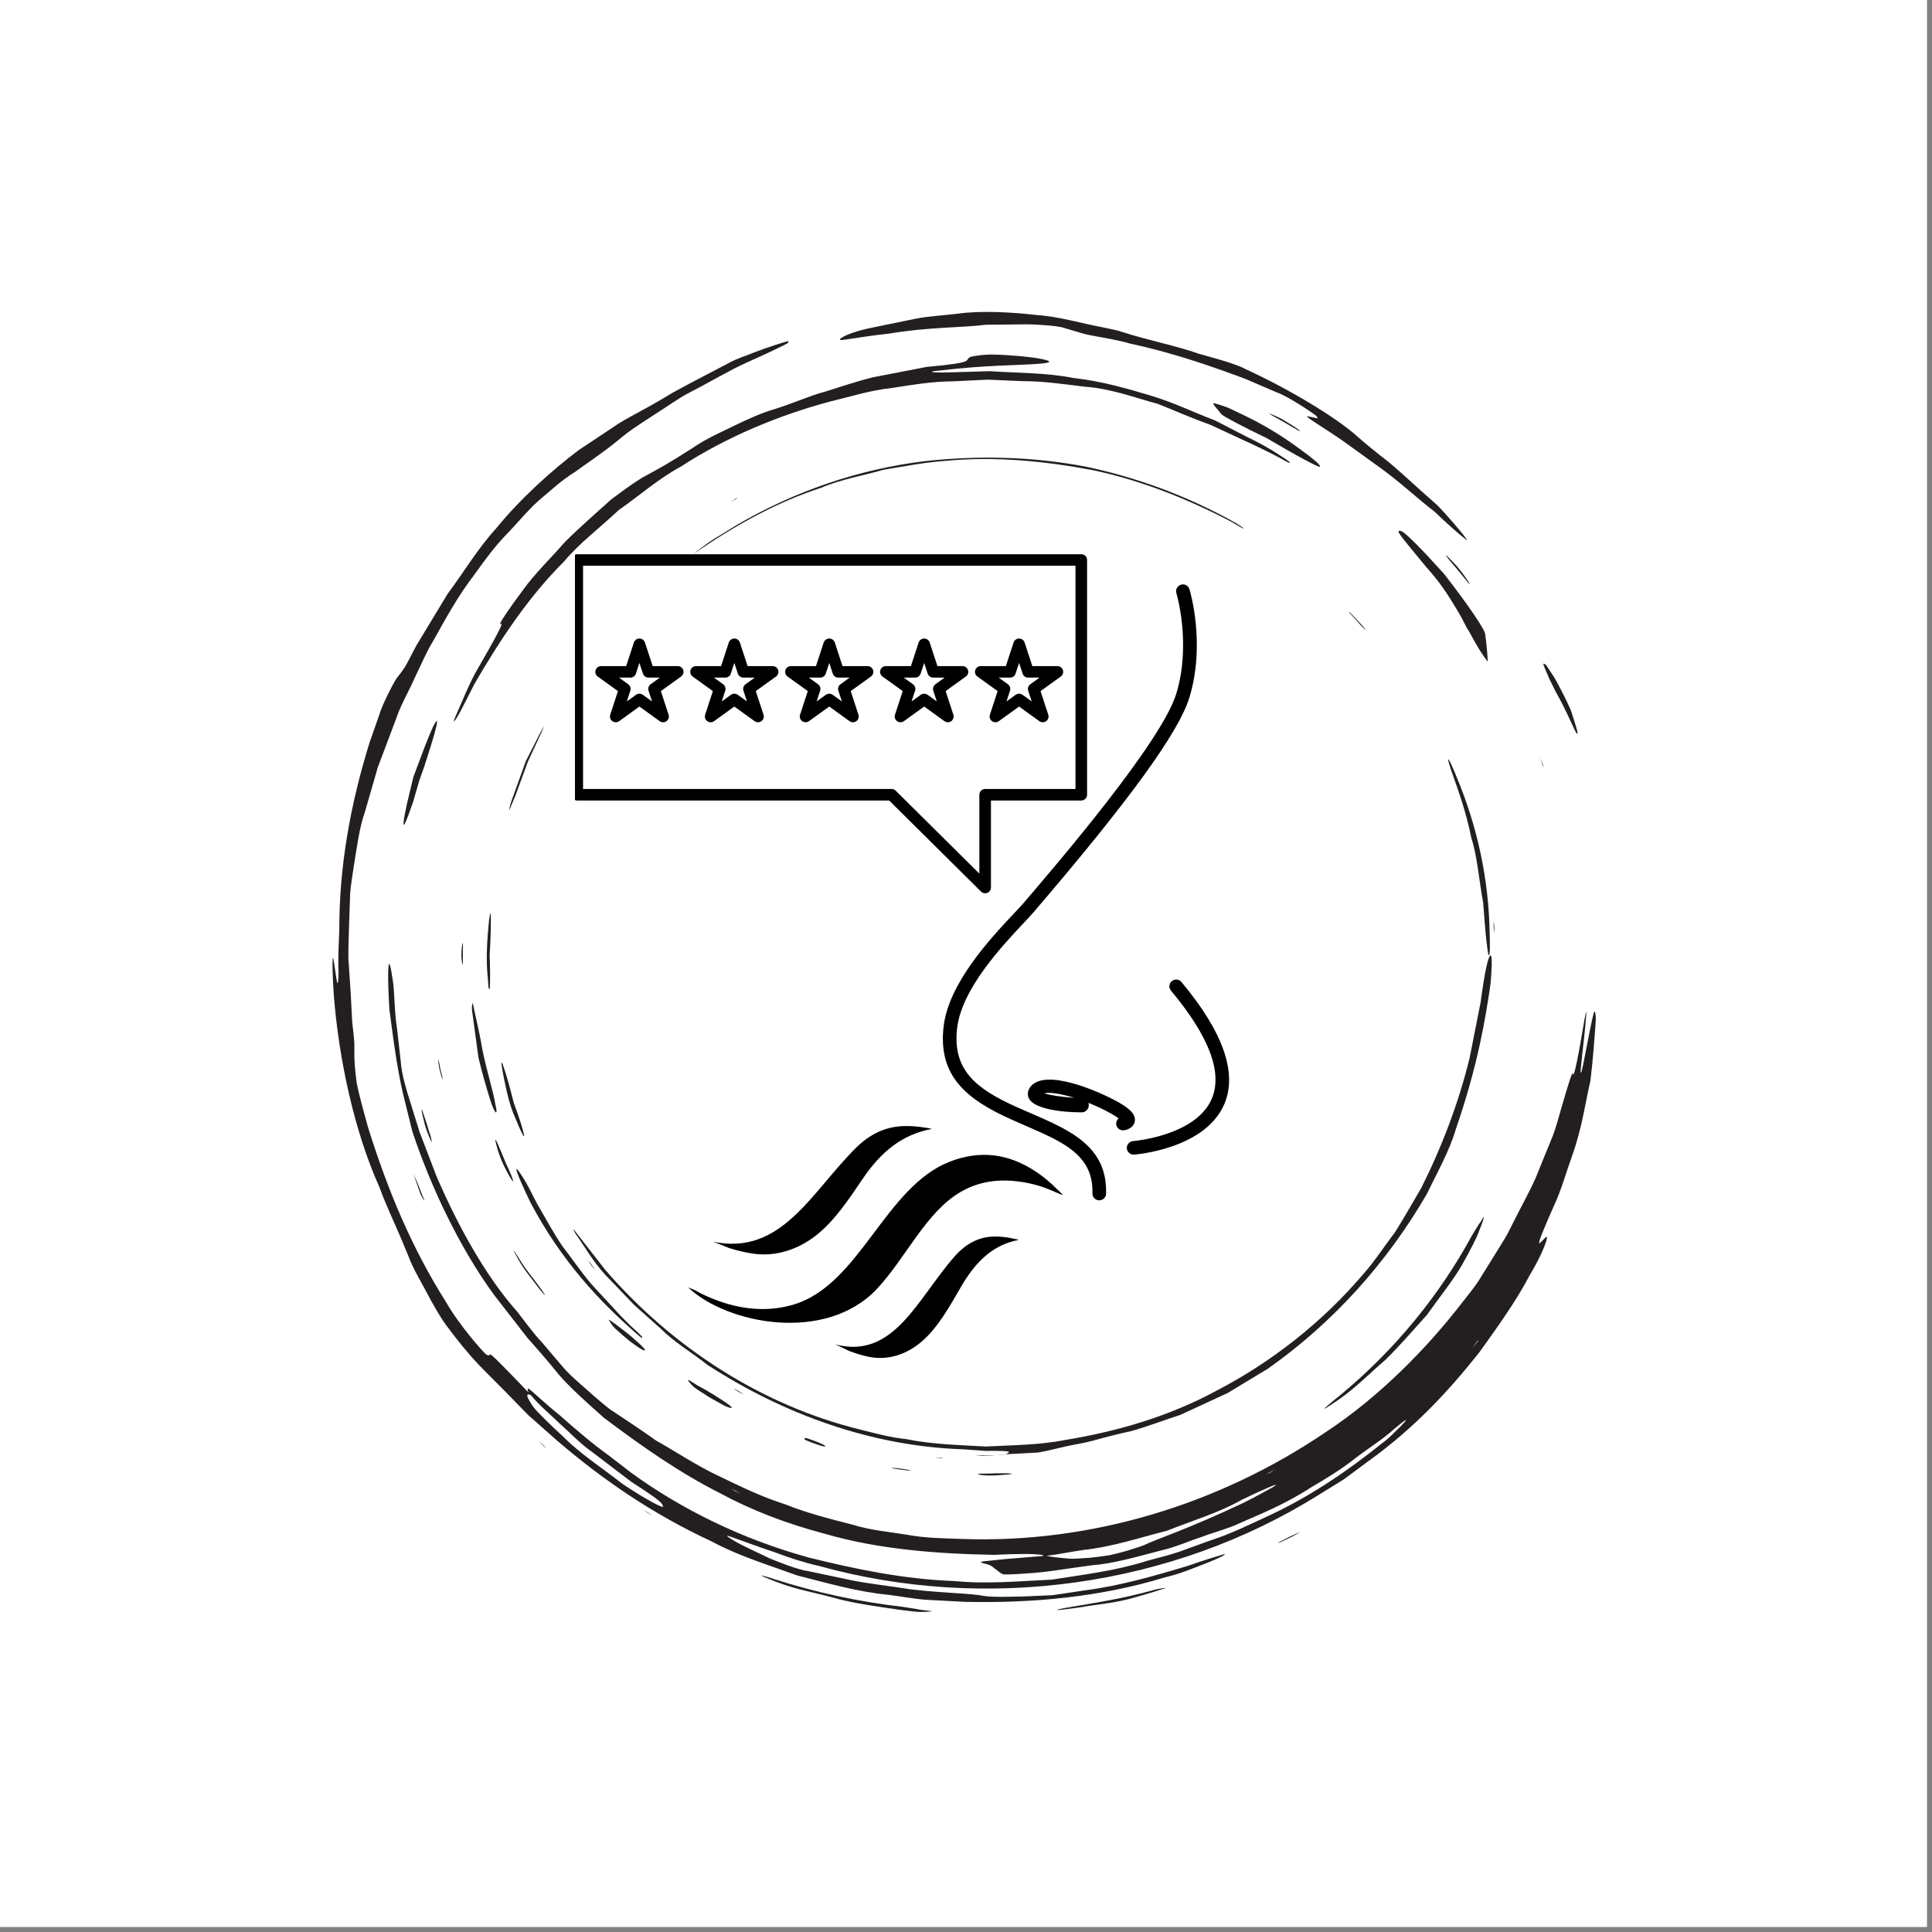 <svg xmlns="http://www.w3.org/2000/svg" xmlns:xlink="http://www.w3.org/1999/xlink" width="250" zoomAndPan="magnify" viewBox="0 0 187.5 187.5" height="250" preserveAspectRatio="xMidYMid meet" version="1.0"><rect x="0" y="0" width="187.5" height="187.5" fill="#808080" stroke="none"/><defs><clipPath id="da2e95ca78"><path d="M 32.25 33 L 154.922 33 L 154.922 156 L 32.25 156 Z M 32.25 33 " clip-rule="nonzero"/></clipPath><clipPath id="9007570745"><path d="M 81 30.109 L 143 30.109 L 143 53 L 81 53 Z M 81 30.109 " clip-rule="nonzero"/></clipPath><clipPath id="4ed2a1df39"><path d="M 73 152 L 91 152 L 91 156.523 L 73 156.523 Z M 73 152 " clip-rule="nonzero"/></clipPath><clipPath id="1136afdaee"><path d="M 102 154 L 114 154 L 114 156.523 L 102 156.523 Z M 102 154 " clip-rule="nonzero"/></clipPath><clipPath id="219e58cde9"><path d="M 91 56.652 L 117 56.652 L 117 116.492 L 91 116.492 Z M 91 56.652 " clip-rule="nonzero"/></clipPath><clipPath id="38772ef8f3"><path d="M 69 109 L 91 109 L 91 122 L 69 122 Z M 69 109 " clip-rule="nonzero"/></clipPath><clipPath id="53f70ffc6b"><path d="M 101.312 106.363 L 105.531 128.402 L 68.797 135.43 L 64.578 113.391 Z M 101.312 106.363 " clip-rule="nonzero"/></clipPath><clipPath id="1e4dd05489"><path d="M 101.312 106.363 L 105.531 128.402 L 68.797 135.43 L 64.578 113.391 Z M 101.312 106.363 " clip-rule="nonzero"/></clipPath><clipPath id="109033f676"><path d="M 101.312 106.363 L 105.531 128.402 L 68.797 135.43 L 64.578 113.391 Z M 101.312 106.363 " clip-rule="nonzero"/></clipPath><clipPath id="0ebe40b0cf"><path d="M 81 120 L 99 120 L 99 132 L 81 132 Z M 81 120 " clip-rule="nonzero"/></clipPath><clipPath id="401e5fbe5d"><path d="M 101.312 106.363 L 105.531 128.402 L 68.797 135.43 L 64.578 113.391 Z M 101.312 106.363 " clip-rule="nonzero"/></clipPath><clipPath id="047e3364c0"><path d="M 101.312 106.363 L 105.531 128.402 L 68.797 135.43 L 64.578 113.391 Z M 101.312 106.363 " clip-rule="nonzero"/></clipPath><clipPath id="e422c8e8b5"><path d="M 101.312 106.363 L 105.531 128.402 L 68.797 135.43 L 64.578 113.391 Z M 101.312 106.363 " clip-rule="nonzero"/></clipPath><clipPath id="93901490bf"><path d="M 66 112 L 104 112 L 104 129 L 66 129 Z M 66 112 " clip-rule="nonzero"/></clipPath><clipPath id="e8cdaff8bf"><path d="M 101.312 106.363 L 105.531 128.402 L 68.797 135.43 L 64.578 113.391 Z M 101.312 106.363 " clip-rule="nonzero"/></clipPath><clipPath id="1151aec57a"><path d="M 101.312 106.363 L 105.531 128.402 L 68.797 135.43 L 64.578 113.391 Z M 101.312 106.363 " clip-rule="nonzero"/></clipPath><clipPath id="dcaca8f445"><path d="M 101.312 106.363 L 105.531 128.402 L 68.797 135.43 L 64.578 113.391 Z M 101.312 106.363 " clip-rule="nonzero"/></clipPath><clipPath id="d3c4a91d63"><path d="M 55.801 53.789 L 105.543 53.789 L 105.543 86.699 L 55.801 86.699 Z M 55.801 53.789 " clip-rule="nonzero"/></clipPath></defs><path fill="#ffffff" d="M 0 0 L 187 0 L 187 187 L 0 187 Z M 0 0 " fill-opacity="1" fill-rule="nonzero"/><path fill="#ffffff" d="M 0 0 L 187 0 L 187 187 L 0 187 Z M 0 0 " fill-opacity="1" fill-rule="nonzero"/><g clip-path="url(#da2e95ca78)"><path fill="#231f20" d="M 51.516 135.391 C 51.062 135.195 50.98 135.406 51.762 136.547 C 52.176 137.07 53.184 138.066 54.672 139.441 C 56.379 141.152 58.48 142.488 60.414 144.012 C 62.895 145.668 64.422 146.406 64.352 146.223 C 64.301 146.016 64.277 145.863 63.379 145.219 C 62.93 144.898 62.266 144.453 61.27 143.812 C 60.332 143.098 59.086 142.148 57.434 140.891 C 56.301 140.098 55.379 139.098 54.375 138.207 C 53.422 137.266 52.371 136.434 51.516 135.391 Z M 123.469 144.363 C 123.863 144.141 123.922 144.043 123.617 144.152 C 123.309 144.262 122.402 144.676 121.695 144.992 C 121.363 145.148 120.793 145.422 120.461 145.582 C 118.246 146.84 115.73 147.566 113.242 148.562 C 110.645 149.211 108.012 150.113 105.16 150.422 C 103.961 150.59 102.766 150.848 101.555 150.996 C 102.332 151.141 103.004 151.203 103.926 151.277 C 104.223 151.297 105.129 151.219 105.82 151.176 C 106.109 151.156 106.902 151.051 107.695 150.93 C 108.484 150.766 109.258 150.535 109.543 150.449 C 110.047 150.281 110.863 150.039 111.035 149.953 C 112.266 149.348 115.258 148.418 120.688 145.844 C 121.785 145.297 122.746 144.77 123.469 144.363 Z M 122.84 143.09 C 122.984 143.031 123.137 142.988 123.273 142.918 L 123.734 142.59 C 123.441 142.766 123.152 142.953 122.84 143.09 Z M 71.863 144.922 L 70.941 144.477 L 71.34 144.719 Z M 142.875 130.867 L 143.504 130.059 L 143.371 130.152 Z M 38.438 69.77 C 37.84 71.355 37.234 72.965 36.66 74.484 C 36.211 76.043 35.789 77.508 35.422 78.773 C 34.855 80.375 34.66 82.137 34.355 83.938 C 34.227 84.84 34.059 85.758 33.984 86.695 C 33.953 87.637 33.918 88.594 33.883 89.562 C 33.863 90.672 33.797 91.816 33.809 92.969 C 33.887 94.117 33.961 95.281 34.039 96.441 C 34.082 97.25 34.133 98.262 34.18 99.168 C 34.289 100.07 34.375 100.863 34.387 101.242 C 34.387 101.805 34.387 102.039 34.391 102.574 C 34.414 103.281 34.477 104.047 34.617 105.113 C 34.828 106.168 35.191 107.504 35.707 109.371 C 37.633 115.543 39.98 121.141 43.285 126.359 C 44.594 128.656 46.918 131.254 47.199 131.461 C 47.398 131.574 47.512 131.566 47.539 131.449 C 47.551 131.246 48.961 132.723 51.273 135.117 C 51.285 134.992 51.066 134.617 51.371 134.816 C 51.707 135.062 52.816 136.137 54.316 137.348 C 55.762 138.621 57.5 140.129 59.09 141.258 C 59.82 141.824 60.648 142.465 61.23 142.91 C 66.207 146.527 72.074 149.395 78.516 151.164 C 82.934 152.262 87.699 153.266 92.629 153.441 C 95.801 153.75 98.953 153.449 102.082 153.301 C 105.176 152.812 108.277 152.445 111.23 151.508 C 112.27 151.207 113.328 150.973 114.352 150.629 L 117.402 149.523 C 119.461 148.867 121.383 147.902 123.309 147.016 C 127.27 145.156 130.844 142.711 134.129 140.066 C 134.855 139.555 135.48 138.848 135.898 138.457 C 136.277 138.074 136.543 137.762 136.438 137.805 C 136.336 137.844 135.84 138.227 135.305 138.68 C 134.195 139.699 132.797 140.547 131.48 141.562 C 130.172 142.598 128.711 143.488 127.258 144.34 C 124.719 145.996 122.215 146.984 120.184 147.879 C 119.148 148.375 117.926 148.664 116.684 149.137 C 115.414 149.543 114.113 150.152 112.621 150.488 C 110.191 151.117 108.062 151.75 105.934 151.914 C 103.363 152.25 101.508 152.609 99.531 152.707 C 98.617 152.785 97.43 152.828 97.332 152.781 C 96.938 152.594 96.809 152.391 96.5 152.199 C 96.266 152.035 96.285 151.914 95.504 151.734 C 94.918 151.578 95.207 151.539 96.09 151.465 C 96.973 151.352 98.453 151.227 100.258 151.086 L 101.23 151.012 C 101.191 150.969 101.277 150.918 101.051 150.891 C 100.223 150.781 98.664 150.793 96.43 150.898 C 90.773 150.789 85.215 150.355 80.035 148.848 C 76.348 147.879 72.914 146.559 69.895 144.922 C 66.008 142.957 62.43 140.477 58.602 137.59 C 56.785 135.973 55.223 134.57 54.207 133.375 C 53.324 132.281 52.289 131.074 51.164 129.812 C 50.129 128.477 49.027 127.059 47.914 125.625 C 44.621 121.094 41.863 115.324 40.031 109.852 C 39.844 109.102 39.566 107.988 39.387 107.262 C 38.613 104.332 38.23 101.281 37.793 98 C 37.605 94.957 37.641 93.074 37.84 93.66 C 37.922 93.891 38.016 94.457 38.109 95.074 C 38.285 95.91 38.262 98.199 38.527 99.785 C 38.656 100.934 38.762 101.871 38.895 103.035 C 38.992 104.324 39.453 105.801 39.715 106.625 C 40.012 107.582 40.34 108.637 40.727 109.883 C 41.191 111.098 41.73 112.5 42.371 114.176 C 44.504 119.113 47.207 123.957 50.238 127.348 C 50.676 127.902 51.781 129.438 52.582 130.258 C 53.375 131.191 53.945 131.863 54.742 132.801 C 55.516 133.68 56.68 134.605 57.594 135.441 C 58.195 135.973 58.809 136.473 59.191 136.77 C 60.457 137.602 61.984 138.613 63.715 139.832 C 65.566 140.855 67.559 142.234 69.98 143.355 C 72.023 144.344 74.051 145.316 76.207 145.996 C 78.305 146.84 80.5 147.398 82.73 147.965 C 84.504 148.523 86.312 148.664 88.07 148.953 C 89.824 149.281 91.594 149.289 93.367 149.355 C 105.777 149.805 118.273 146.062 128.746 138.93 C 133.805 135.594 138.438 130.914 141.902 126.414 C 142.363 125.816 142.93 125.145 143.441 124.395 C 143.922 123.617 144.422 122.809 144.898 122.047 C 145.391 121.223 145.902 120.465 146.324 119.703 C 146.723 118.922 147.098 118.18 147.461 117.461 C 148.211 116.027 148.922 114.707 149.43 113.34 C 149.824 112.371 150.258 111.305 150.707 110.211 C 151.121 109.105 151.398 107.918 151.746 106.793 C 152.223 105.164 152.605 103.934 152.629 104.199 C 152.754 104.789 153.227 102.184 153.777 98.926 C 153.859 98.488 153.938 98.012 153.949 98.312 C 153.867 99.898 153.602 101.75 153.438 103.449 C 153.332 104.406 153.445 104.301 153.656 103.281 C 153.781 102.633 153.922 101.93 154.07 101.156 C 154.438 99.242 154.637 98.379 154.711 98.199 C 154.793 98.023 154.926 98.551 154.844 99.391 C 154.73 100.98 154.602 102.785 154.348 104.895 C 153.863 106.949 153.559 109.402 152.598 112.098 C 152.02 113.691 151.535 115.469 150.844 116.945 C 149.781 119.332 149.156 120.859 149.438 120.641 C 149.648 120.48 150 120.016 150.113 120.047 C 150.234 120.078 149.816 121.5 148.438 123.793 C 147.09 126.383 145.195 128.961 143.586 131.223 C 140.746 134.801 137.43 138.473 132.793 141.812 C 132.008 142.395 131.211 142.984 130.418 143.57 C 129.574 144.09 128.734 144.609 127.91 145.121 C 113.723 153.977 95.723 156.477 79.52 151.984 C 78.082 151.66 76.664 151.207 75.293 150.684 C 71.215 149.32 69.594 148.508 71.148 149.477 C 72.266 150.133 73.449 150.625 74.648 151.219 C 75.172 151.445 77.441 152.359 78.406 152.469 C 79.684 152.738 81.082 153.035 82.711 153.379 C 84.336 153.707 86.227 153.898 88.434 154.25 C 91.727 154.629 94.195 154.621 95.504 154.887 C 96.371 155.016 97.719 154.973 99.402 154.934 C 100.242 154.895 101.168 154.855 102.16 154.812 C 103.141 154.664 104.184 154.508 105.281 154.344 C 108.699 153.906 112.066 152.934 115.383 151.934 C 116.441 151.551 117.781 151.133 118.551 150.906 C 119.441 150.645 118.375 151.203 117.039 151.719 C 115.785 152.203 114.492 152.758 113.098 153.07 C 106.828 154.996 100.215 155.598 93.695 155.461 C 92.441 155.395 91.133 155.324 89.855 155.258 C 88.582 155.156 87.352 154.914 86.223 154.777 C 83.203 154.488 80.281 153.637 77.367 152.895 C 74.547 151.871 71.668 151 69.086 149.605 C 63.469 147 58.621 143.715 54.09 139.832 C 53.066 138.93 52.121 138.09 51.254 137.324 C 50.445 136.492 49.715 135.738 49.055 135.066 C 47.734 133.719 46.68 132.715 46.031 131.984 C 45.801 131.746 45.297 131.133 44.902 130.672 C 44.547 130.25 43.902 129.422 43.262 128.559 C 42.633 127.688 42.117 126.715 41.793 126.156 C 41.031 124.656 40.168 123.332 39.602 121.832 C 39.355 121.242 39.148 120.742 38.91 120.156 C 38.34 118.809 37.418 116.867 36.832 115.234 C 34.387 109.816 32.871 102.777 32.391 96.5 C 32.336 95.777 32.273 94.344 32.27 93.73 C 32.262 93.145 32.312 92.812 32.359 93.055 C 32.473 93.656 32.617 94.973 32.727 95.348 C 32.793 95.594 32.859 95.102 32.855 94.207 C 32.781 93.324 32.891 91.195 32.93 90.168 C 32.922 83.984 34.039 77.965 35.855 72.094 C 36.137 71.285 36.48 70.309 36.793 69.418 C 37.086 68.371 38.211 66.25 38.406 65.953 C 38.734 65.48 38.906 65.34 39.293 64.738 C 39.449 64.5 40.004 63.426 40.379 62.695 C 41.398 61.008 42.523 59.148 43.438 57.637 C 45.078 55.43 46.348 53.27 48.121 51.316 C 50.492 48.391 53.617 45.594 56.16 43.684 C 57.348 42.891 58.43 42.172 59.438 41.504 C 60.91 40.469 62.219 39.988 65.191 38.16 C 67.625 36.824 68.973 36.164 70.793 35.195 C 71.504 34.797 72.465 34.508 73.32 34.152 C 74.34 33.758 76.516 33.051 76.496 33.117 C 76.48 33.195 76.645 33.215 76.188 33.445 C 75.207 33.941 73.945 34.527 72.391 35.223 C 70.832 35.914 69.094 36.977 66.988 38.059 C 65.785 38.672 64.672 39.52 63.48 40.258 C 62.309 41.023 61.109 41.766 60.039 42.684 C 58.328 44.086 56.512 45.262 55.789 45.812 C 55.211 46.176 54.707 46.477 52.773 48.16 C 51.473 49.211 50.406 50.562 49.219 51.793 C 48.02 53.02 47.016 54.398 46.062 55.738 C 44.406 57.883 43.227 60.09 42.059 62.172 C 41.367 63.293 40.852 64.547 40.242 65.801 C 39.684 67.082 38.922 68.328 38.438 69.77 " fill-opacity="1" fill-rule="nonzero"/></g><path fill="#231f20" d="M 92.477 37.008 C 93.637 36.953 94.766 36.898 95.875 36.844 C 96.98 36.895 98.066 36.941 99.125 36.988 C 101.258 36.984 103.266 37.285 105.219 37.523 C 107.801 37.695 110.266 38.637 112.375 39.199 C 113.902 39.797 115.195 40.406 117.469 41.23 C 120.457 42.629 123.016 43.742 124.797 44.77 C 125.449 45.105 125.32 44.883 124.402 44.312 C 123.281 43.566 122.176 42.949 121.07 42.426 C 119.984 41.871 118.945 41.336 117.934 40.812 C 115.809 40 113.848 39.043 111.707 38.402 C 109.508 37.75 107.004 37 104.184 36.684 C 101.508 36.156 98.766 36.211 96.066 36.023 C 94.754 36.062 93.473 36.098 92.195 36.137 C 90.512 36.191 89.773 36.086 91.188 35.961 C 95.703 35.422 98.719 35.469 100.785 35.309 C 102.199 35.203 102.191 35.023 100.656 34.762 C 99.816 34.617 97.723 34.43 96.504 34.414 C 95.492 34.371 94.445 34.574 94.262 34.613 C 93.824 34.773 94.012 34.902 93.723 35.055 C 93.426 35.215 92.285 35.402 89.953 35.605 C 88.113 35.961 86.336 36.305 84.652 36.629 C 82.996 37.051 81.461 37.582 80.031 38.023 C 78.77 38.34 76.875 39.172 75.27 39.672 C 73.828 40.09 72.535 40.699 71.215 41.336 C 69.898 41.977 68.512 42.578 67.156 43.516 C 64.641 45.129 63.875 45.496 62.988 45.996 C 62.332 46.332 61.566 46.781 59.328 48.457 C 57.805 49.836 56.242 51.18 54.797 52.633 C 53.453 54.184 51.953 55.602 50.754 57.262 C 49.375 59.109 48.289 60.719 48.574 60.562 C 49.016 60.262 47.98 62.094 46.082 65.395 C 45.332 66.828 44.828 68.152 44.242 69.445 C 43.758 70.555 44.246 69.918 44.918 68.59 C 45.301 67.84 45.668 67.117 46.059 66.348 C 48.516 62.129 51.227 58.004 54.699 54.535 C 56.281 52.656 58.266 51.188 60.043 49.504 C 62.055 48.105 63.895 46.461 66.066 45.289 C 70.547 42.375 75.617 40.297 80.5 38.984 C 82.504 38.504 84.453 37.879 86.477 37.664 C 88.477 37.352 90.465 37.02 92.477 37.008 " fill-opacity="1" fill-rule="nonzero"/><path fill="#231f20" d="M 59.395 124.398 C 60.121 125.156 60.832 125.898 61.574 126.672 C 62.371 127.387 63.203 128.125 64.117 128.941 C 65.465 130.293 67.168 131.273 68.641 132.449 C 76.012 137.238 84.59 140.367 93.453 140.652 C 94.184 140.703 94.934 140.758 95.672 140.809 C 96.945 140.797 97.918 140.809 97.918 140.926 C 97.918 140.992 97.723 141.062 97.598 141.137 C 98.672 141.078 99.863 141.016 100.734 140.969 C 101.688 140.809 102.316 140.625 103.047 140.465 C 103.977 140.23 104.941 140.113 106.035 139.828 C 107.121 139.52 108.363 139.199 109.918 138.855 C 111.43 138.414 112.969 137.828 114.562 137.309 C 116.086 136.605 117.633 135.891 119.16 135.184 C 120.402 134.434 121.793 133.59 123.059 132.824 C 129.34 128.391 134.562 122.617 138.465 115.895 C 139.418 113.91 140.668 111.719 141.285 109.598 C 143.461 103.297 144.18 98.715 144.641 95.598 C 144.68 95.375 144.762 94.074 144.773 93.648 C 144.781 93.129 144.746 92.77 144.707 92.742 C 144.422 92.578 144.043 94.652 143.695 97.266 C 143.441 98.551 143.062 100.465 142.625 102.68 C 141.566 106.988 139.996 111.168 137.93 115.297 C 137.094 116.723 136.266 118.18 135.379 119.602 C 134.352 120.93 133.449 122.367 132.32 123.633 C 128.367 128.285 123.465 132.16 118.035 134.98 C 113.488 137.441 108.469 138.918 103.391 139.746 C 100.852 140.25 98.25 140.25 95.672 140.383 C 93.086 140.238 90.496 140.18 87.961 139.668 C 86.445 139.516 84.969 139.113 83.5 138.742 C 73.895 136.395 65.223 130.734 58.75 123.254 C 57.828 122.07 56.91 120.895 56.047 119.789 C 55.586 119.176 55.543 119.145 55.824 119.68 C 57.191 121.633 57.691 122.715 59.395 124.398 " fill-opacity="1" fill-rule="nonzero"/><g clip-path="url(#9007570745)"><path fill="#231f20" d="M 95.695 31.516 C 97.051 31.5 98.207 31.492 99.535 31.477 C 100.465 31.465 102.797 31.621 103.273 31.828 C 103.926 32.023 104.363 32.152 105.082 32.363 C 105.805 32.594 108.121 32.879 109.766 33.367 C 114 34.27 117.984 35.699 120.84 36.762 C 121.691 37.129 122.824 37.617 123.898 38.078 C 125.102 38.496 127.691 40.273 127.789 40.398 C 127.891 40.566 127.883 40.668 127.863 40.602 C 127.258 40.477 127.023 40.414 126.867 40.402 C 126.586 40.426 129.023 41.812 130.992 43.266 C 131.75 43.812 132.566 44.398 133.238 44.887 C 135.84 46.699 137.633 48.465 139.188 49.625 C 140.582 50.957 141.605 51.859 142.316 52.391 C 142.656 52.652 141.438 51.145 140.191 49.777 C 139.863 49.414 139.508 49.023 139.16 48.738 C 137.539 47.324 136.141 45.996 134.867 44.922 C 133.547 43.895 132.449 43.004 131.605 42.25 C 129.691 40.547 125.164 37.781 120.914 35.84 C 120.359 35.523 119.188 35.148 118.633 34.98 C 117.707 34.719 117.176 34.566 116.301 34.316 C 114.316 33.605 111.223 32.969 108.965 32.234 C 108.328 32.012 107.66 31.914 107.047 31.773 C 104.902 31.379 102.848 30.723 100.594 30.574 C 98.168 30.289 95.133 30.125 92.871 30.453 C 91.531 30.613 90.18 30.676 88.867 30.93 C 87.559 31.195 86.266 31.461 85.004 31.723 C 82.367 32.215 81.406 32.871 81.523 32.969 C 81.617 33.105 83.301 32.695 86.293 32.375 C 90.191 31.723 93.223 31.824 95.695 31.516 " fill-opacity="1" fill-rule="nonzero"/></g><path fill="#231f20" d="M 140.145 55.695 C 138.109 53.43 136.289 51.547 135.938 51.531 C 135.41 51.426 135.723 51.773 138.441 55.062 C 139.629 56.379 140.379 57.512 140.93 58.414 C 141.492 59.309 141.863 59.961 142.109 60.461 C 142.219 60.68 142.305 60.879 142.586 61.305 C 142.805 61.715 143.238 62.508 143.559 63.023 C 143.855 63.504 144.383 64.254 144.383 64.191 C 144.355 63.406 144.27 62.52 144.137 61.551 C 144.148 61.164 142.512 58.727 140.145 55.695 " fill-opacity="1" fill-rule="nonzero"/><path fill="#231f20" d="M 89.855 44.742 C 83.367 45.512 77.035 47.691 71.406 51.008 C 70.938 51.297 70.473 51.586 69.832 51.98 C 69.172 52.352 68.375 52.891 67.301 53.77 C 71.496 50.852 75.59 48.672 79.691 47.34 C 81.684 46.492 83.766 46.168 85.73 45.594 C 87.754 45.262 89.742 44.867 91.754 44.727 C 96.555 44.266 101.402 44.746 106.109 45.637 C 110.816 46.645 115.305 48.438 119.539 50.66 C 120.316 51.129 120.777 51.379 120.695 51.266 C 120.668 51.23 120.23 50.941 119.973 50.781 C 115.441 48.223 110.527 46.379 105.434 45.301 C 100.316 44.312 95.039 44.188 89.855 44.742 " fill-opacity="1" fill-rule="nonzero"/><path fill="#231f20" d="M 130.004 135.453 C 129.438 135.895 129.035 136.254 128.652 136.582 C 128.496 136.719 128.605 136.672 128.59 136.711 C 129.07 136.391 129.484 136.145 130.043 135.742 C 131.613 134.645 132.973 133.238 134.461 131.965 C 135.859 130.598 137.145 129.086 138.477 127.617 C 139.809 125.742 141.137 124.113 141.949 122.652 C 142.766 121.191 143.336 120.082 143.535 119.496 C 143.68 119.102 143.973 118.441 144.008 118.109 C 144.016 117.988 143.75 118.543 143.469 118.891 C 143.395 119.012 143.02 119.629 142.848 119.91 C 139.77 125.594 135.414 130.996 130.004 135.453 " fill-opacity="1" fill-rule="nonzero"/><path fill="#231f20" d="M 144.574 90.719 C 144.504 85.328 143.355 80.145 141.359 75.398 C 141.137 74.816 140.934 74.398 140.742 73.965 C 140.406 73.371 140.527 73.797 140.805 74.672 C 141.523 76.715 142.281 78.754 142.793 81.328 C 143.371 83.078 143.523 85.363 143.934 87.555 C 144.086 89.484 144.195 91.047 144.371 92.211 C 144.535 93.344 144.641 92.543 144.574 90.719 " fill-opacity="1" fill-rule="nonzero"/><path fill="#231f20" d="M 117.742 39.141 C 117.816 39.426 118.242 39.781 118.535 40.199 C 118.676 40.383 120.754 41.477 122.906 42.508 C 125.867 44.25 128.133 45.48 128.117 45.285 C 128.121 45.07 127.418 44.5 126.191 43.609 C 124.969 42.703 123.199 41.5 120.879 40.375 C 120.609 40.246 120.066 39.984 119.301 39.621 C 118.828 39.414 117.723 39.062 117.742 39.141 " fill-opacity="1" fill-rule="nonzero"/><path fill="#231f20" d="M 51.492 116.727 C 54.473 122.34 58.117 126.277 62.051 129.676 C 62.336 129.918 62.328 129.816 62.328 129.762 C 62.332 129.738 62.047 129.449 61.812 129.227 C 60.41 128 59.145 126.48 57.816 125.09 C 56.605 123.793 55.66 122.316 54.605 120.977 C 53.652 119.57 52.871 118.094 52.059 116.703 C 51.562 115.715 51.113 114.828 50.797 114.348 C 50.602 114.035 50.422 113.77 50.289 113.59 C 49.879 113.051 50.215 114.008 51.02 115.73 C 51.184 116.078 51.352 116.438 51.492 116.727 " fill-opacity="1" fill-rule="nonzero"/><path fill="#231f20" d="M 41.148 74.469 C 42.266 71.062 42.84 68.969 42.047 70.484 C 41.879 70.84 41.559 71.605 41.266 72.348 C 40.867 73.406 40.477 74.449 40.117 75.406 C 39.879 76.398 39.664 77.301 39.488 78.035 C 39.164 79.52 39.055 80.348 39.281 79.949 C 39.445 79.656 39.762 78.77 40.066 77.902 C 40.18 77.512 40.48 76.488 40.695 75.75 C 40.848 75.32 41.023 74.824 41.148 74.469 " fill-opacity="1" fill-rule="nonzero"/><path fill="#231f20" d="M 47.539 106.633 C 48.008 108.176 48.387 108.402 48.07 107.164 C 47.934 106.145 47.215 103.863 46.824 101.91 C 46.473 99.824 46.02 98.141 45.875 97.293 C 45.852 97.535 45.762 97.562 45.809 98.051 C 45.988 99.387 46.215 101.051 46.434 102.637 C 46.797 104.195 47.242 105.652 47.539 106.633 " fill-opacity="1" fill-rule="nonzero"/><g clip-path="url(#4ed2a1df39)"><path fill="#231f20" d="M 87.582 155.938 C 83.344 155.457 79.145 154.543 75.152 153.258 C 74.504 153.035 73.82 152.852 73.883 152.914 C 73.934 152.965 75.133 153.453 75.723 153.66 C 77.352 154.266 79.059 154.562 80.727 155.016 C 82.398 155.492 84.117 155.762 85.871 156.02 C 86.75 156.16 88.031 156.332 88.566 156.383 C 89.457 156.496 90.18 156.406 90.422 156.379 C 90.551 156.34 89.488 156.285 88.977 156.16 C 88.508 156.086 87.969 156 87.582 155.938 " fill-opacity="1" fill-rule="nonzero"/></g><path fill="#231f20" d="M 150.391 65.945 C 150.484 66.133 150.812 66.793 150.961 67.094 C 152.363 69.559 153.051 71.656 153.105 71.137 C 153.109 70.984 152.762 69.863 152.438 68.895 C 152.066 68.031 151.098 66.141 150.84 65.742 C 150.551 65.305 150.297 64.914 150.043 64.531 C 149.941 64.496 149.766 64.289 149.793 64.496 C 149.805 64.602 150.137 65.363 150.391 65.945 " fill-opacity="1" fill-rule="nonzero"/><path fill="#231f20" d="M 50.055 108.613 C 50.566 109.875 50.926 110.574 50.859 110.152 C 50.785 109.707 50.402 108.477 49.852 106.996 C 49.48 105.496 49.109 104.168 48.805 103.344 C 48.582 102.746 48.641 103.375 48.914 104.684 C 49.168 105.898 49.434 107.258 50.055 108.613 " fill-opacity="1" fill-rule="nonzero"/><path fill="#231f20" d="M 67.34 134.609 C 67.547 134.801 68.355 135.277 68.887 135.633 C 69.426 135.93 70.234 136.398 70.441 136.484 C 70.828 136.648 70.996 136.668 71.02 136.605 C 71.055 136.543 70.527 136.148 69.438 135.465 C 68.863 135.102 68.184 134.711 67.641 134.426 C 67.133 134.094 66.766 133.871 66.766 133.934 C 66.766 134.016 66.973 134.258 67.34 134.609 " fill-opacity="1" fill-rule="nonzero"/><path fill="#231f20" d="M 47.344 94.949 C 47.363 95.293 47.406 95.852 47.422 95.883 C 47.469 95.98 47.531 96.141 47.543 95.801 C 47.582 94.875 47.562 93.812 47.52 92.672 C 47.598 91.531 47.637 90.316 47.637 89.082 C 47.637 88.816 47.613 88.727 47.602 88.551 C 47.551 88.848 47.488 88.973 47.445 89.48 C 47.289 91.117 47.137 93.047 47.344 94.949 " fill-opacity="1" fill-rule="nonzero"/><g clip-path="url(#1136afdaee)"><path fill="#231f20" d="M 103.488 156.031 C 103.102 156.098 102.75 156.172 102.641 156.211 C 102.355 156.305 102.926 156.258 104.969 155.973 C 106.164 155.734 108.309 155.59 110.125 155.027 C 111.328 154.703 112.383 154.367 113.09 154.129 C 113.348 154.043 112.504 154.172 112.008 154.297 C 108.961 155.164 106.188 155.562 103.488 156.031 " fill-opacity="1" fill-rule="nonzero"/></g><path fill="#231f20" d="M 51.027 73.879 C 50.742 74.668 50.219 76.117 49.723 77.496 C 49.535 77.973 49.371 78.676 49.445 78.598 C 49.488 78.492 49.809 77.723 50.051 77.137 C 50.453 76.043 50.84 74.98 51.223 73.941 C 51.688 72.938 52.141 71.953 52.59 70.984 C 52.695 70.75 52.805 70.445 52.758 70.512 C 52.695 70.629 52.504 70.992 52.34 71.297 C 52.012 71.938 51.672 72.609 51.027 73.879 " fill-opacity="1" fill-rule="nonzero"/><path fill="#231f20" d="M 62.566 130.938 C 62.547 130.898 62.297 130.637 62.074 130.422 C 61.836 130.211 61.445 129.859 61.242 129.684 C 59.898 128.605 59.527 128.359 59.191 128.125 C 59.152 128.121 59.039 128.031 59.102 128.133 C 59.238 128.332 59.332 128.555 59.703 128.938 C 60.02 129.234 60.934 130.023 61.172 130.203 C 62.164 130.938 62.707 131.254 62.566 130.938 " fill-opacity="1" fill-rule="nonzero"/><path fill="#231f20" d="M 49.789 114.629 C 49.809 114.508 49.621 113.992 49.07 112.832 C 48.504 111.457 48.016 110.234 48.082 110.738 C 48.168 111.082 48.312 111.871 48.906 113.133 C 49.344 114.016 49.77 114.758 49.789 114.629 " fill-opacity="1" fill-rule="nonzero"/><path fill="#231f20" d="M 50.656 122.582 C 50.117 121.711 49.711 121.109 49.887 121.465 C 50.031 121.742 50.5 122.617 50.922 123.219 C 51.387 123.824 51.895 124.488 52.355 125.094 C 52.551 125.344 52.789 125.625 52.844 125.668 C 53 125.793 52.711 125.359 52.086 124.523 C 51.613 123.875 51.078 123.27 50.656 122.582 " fill-opacity="1" fill-rule="nonzero"/><path fill="#231f20" d="M 40.973 107.73 C 40.871 107.547 40.918 107.934 41.164 108.875 C 41.305 109.566 41.727 110.508 41.84 110.746 C 41.961 110.984 41.871 110.594 41.809 110.309 C 41.789 110.223 41.484 109.375 41.465 109.215 C 41.273 108.641 41.133 108.215 40.973 107.73 " fill-opacity="1" fill-rule="nonzero"/><path fill="#231f20" d="M 94.938 143.039 C 94.715 143.074 95.574 143.281 96.965 143.164 C 97.93 143.102 98.465 143.043 98.121 143.008 C 97.863 142.98 97.297 142.969 96.672 142.984 C 95.855 143.039 95.094 142.988 94.938 143.039 " fill-opacity="1" fill-rule="nonzero"/><path fill="#231f20" d="M 142.559 56.648 C 142.801 56.879 142.285 56.012 141.336 54.887 C 141.07 54.609 140.746 54.27 140.582 54.098 C 140.027 53.559 140.457 54.168 141.332 55.141 C 141.719 55.613 142.152 56.145 142.559 56.648 " fill-opacity="1" fill-rule="nonzero"/><path fill="#231f20" d="M 126.031 41.797 C 126.473 41.988 125.781 41.484 124.641 40.809 C 124.113 40.461 123.164 40.125 123.164 40.125 C 123.117 40.141 123.703 40.465 124.242 40.758 C 124.676 41.008 125.422 41.445 126.031 41.797 " fill-opacity="1" fill-rule="nonzero"/><path fill="#231f20" d="M 78.094 139.711 C 78.105 139.734 78.578 139.918 78.836 140.027 C 79.141 140.129 79.617 140.289 79.715 140.324 C 80.453 140.492 80.117 140.246 79.055 139.84 C 78.816 139.746 78.211 139.547 78.191 139.551 C 78.074 139.574 78.039 139.625 78.094 139.711 " fill-opacity="1" fill-rule="nonzero"/><path fill="#231f20" d="M 130.961 59.379 C 130.973 59.422 130.934 59.43 131 59.504 C 131.387 59.93 131.883 60.48 132.168 60.797 C 132.668 61.305 132.645 61.207 132.133 60.629 C 131.801 60.277 131.355 59.801 130.961 59.379 " fill-opacity="1" fill-rule="nonzero"/><path fill="#231f20" d="M 41.148 116.492 C 41.289 116.613 40.996 116.109 40.68 115.211 C 40.48 114.688 40.312 114.359 40.129 113.941 C 40.359 114.594 40.582 115.227 40.812 115.895 C 40.887 116.051 41.109 116.445 41.148 116.492 " fill-opacity="1" fill-rule="nonzero"/><path fill="#231f20" d="M 44.891 93.629 C 44.91 93.66 44.93 93.395 44.922 93.148 C 44.895 92.242 44.969 91.664 44.902 91.484 C 44.875 91.648 44.836 91.75 44.82 92 C 44.715 92.914 44.852 93.547 44.891 93.629 " fill-opacity="1" fill-rule="nonzero"/><path fill="#231f20" d="M 42.91 104.43 C 42.895 104.27 42.691 103.703 42.66 103.289 C 42.617 103.121 42.539 102.73 42.531 102.781 C 42.52 102.836 42.57 103.316 42.617 103.617 C 42.902 104.75 43.027 105.078 42.91 104.43 " fill-opacity="1" fill-rule="nonzero"/><path fill="#231f20" d="M 52.242 139.852 L 53.098 140.629 L 52.723 140.23 Z M 52.242 139.852 " fill-opacity="1" fill-rule="nonzero"/><path fill="#231f20" d="M 124.172 149.652 C 123.785 149.902 124.336 149.664 125.516 149.066 C 125.84 148.898 126.156 148.715 126.137 148.703 C 126.137 148.703 125.555 148.957 125.238 149.098 C 124.871 149.289 124.273 149.598 124.172 149.652 " fill-opacity="1" fill-rule="nonzero"/><path fill="#231f20" d="M 149.465 73.531 L 149.789 74.457 L 149.77 74.258 Z M 149.465 73.531 " fill-opacity="1" fill-rule="nonzero"/><path fill="#231f20" d="M 71.621 48.254 L 70.906 48.703 L 71.422 48.434 Z M 71.621 48.254 " fill-opacity="1" fill-rule="nonzero"/><path fill="#231f20" d="M 145.02 90.504 C 145.02 90.461 145.016 90.078 145.016 89.844 L 144.949 89.387 C 144.953 89.621 144.957 89.887 144.961 90.082 C 144.973 90.273 145.012 90.539 145.02 90.504 " fill-opacity="1" fill-rule="nonzero"/><path fill="#231f20" d="M 86.895 142.551 C 87.195 142.59 87.773 142.672 87.984 142.699 C 88.758 142.766 88.5 142.691 87.359 142.52 L 86.48 142.434 C 86.613 142.473 86.668 142.512 86.895 142.551 " fill-opacity="1" fill-rule="nonzero"/><path fill="#231f20" d="M 91.367 141.484 C 91.141 141.48 90.914 141.5 90.691 141.477 C 90.969 141.52 91.25 141.516 91.527 141.539 L 91.367 141.484 " fill-opacity="1" fill-rule="nonzero"/><path fill="#231f20" d="M 57.438 122.867 C 57.547 123.016 57.637 123.098 57.738 123.211 C 57.605 123.02 57.461 122.809 57.352 122.652 C 57.238 122.5 57.148 122.422 57.047 122.309 C 57.18 122.496 57.324 122.707 57.438 122.867 " fill-opacity="1" fill-rule="nonzero"/><path fill="#231f20" d="M 72.133 135.309 C 72.102 135.289 71.781 135.074 71.59 134.945 C 71.453 134.879 71.191 134.734 71.215 134.766 C 71.238 134.789 71.594 135.027 71.75 135.121 C 71.922 135.223 72.16 135.336 72.133 135.309 " fill-opacity="1" fill-rule="nonzero"/><path fill="#231f20" d="M 62.469 146.582 L 63.285 147.078 L 62.883 146.789 Z M 62.469 146.582 " fill-opacity="1" fill-rule="nonzero"/><path fill="#231f20" d="M 96.602 141.211 L 97.566 141.152 L 97.57 141.152 L 97.598 141.137 L 97.387 141.148 C 97.133 141.168 96.828 141.191 96.602 141.211 " fill-opacity="1" fill-rule="nonzero"/><path fill="#231f20" d="M 94.688 141.238 C 95.602 141.328 96.055 141.289 96.602 141.211 C 96.176 141.242 95.742 141.273 95.332 141.234 C 95.078 141.234 94.898 141.238 94.688 141.238 " fill-opacity="1" fill-rule="nonzero"/><g clip-path="url(#219e58cde9)"><path fill="#000000" d="M 106.684 116.492 C 106.676 116.492 106.668 116.492 106.664 116.492 C 106.297 116.48 106.012 116.18 106.02 115.816 C 106.129 112.109 103.207 110.844 99.504 109.242 C 99.059 109.051 98.605 108.852 98.152 108.648 C 93.805 106.699 91.023 104.426 91.574 99.645 C 92.059 95.406 96.152 91.047 98.352 88.707 C 98.742 88.293 99.07 87.945 99.297 87.684 C 102.621 83.801 112.75 71.992 114.168 67.293 C 115.629 62.461 114.184 57.613 114.168 57.566 C 114.062 57.219 114.262 56.852 114.609 56.746 C 114.961 56.637 115.328 56.836 115.434 57.184 C 115.5 57.395 117.016 62.445 115.438 67.672 C 114.414 71.055 109.605 77.684 100.305 88.535 C 100.07 88.809 99.73 89.172 99.32 89.605 C 97.227 91.836 93.324 95.984 92.887 99.793 C 92.426 103.816 94.668 105.648 98.695 107.453 C 99.145 107.652 99.594 107.848 100.035 108.039 C 103.863 109.695 107.48 111.258 107.344 115.855 C 107.332 116.211 107.039 116.492 106.684 116.492 Z M 106.684 116.492 " fill-opacity="1" fill-rule="nonzero"/></g><path fill="#000000" d="M 110.02 112.055 C 109.676 112.055 109.387 111.793 109.359 111.449 C 109.332 111.086 109.605 110.77 109.969 110.742 C 110.031 110.738 116.07 110.23 117.602 106.633 C 118.68 104.105 117.348 100.574 113.641 96.141 C 113.406 95.863 113.445 95.449 113.727 95.219 C 114.008 94.984 114.426 95.023 114.66 95.305 C 118.707 100.148 120.109 104.133 118.82 107.152 C 116.969 111.48 110.352 112.031 110.07 112.051 C 110.055 112.055 110.035 112.055 110.02 112.055 Z M 110.02 112.055 " fill-opacity="1" fill-rule="nonzero"/><path fill="#000000" d="M 108.988 109.699 C 108.66 109.699 108.375 109.457 108.332 109.129 C 108.301 108.895 108.395 108.676 108.562 108.539 C 108.41 108.422 108.18 108.27 107.836 108.074 C 107.117 107.672 106.367 107.32 105.633 107.031 C 105.656 107.098 105.668 107.203 105.664 107.277 C 105.656 107.637 105.359 107.953 105.004 107.953 C 104.996 107.953 104.992 107.953 104.988 107.953 C 102.914 107.953 100.34 107.598 99.852 106.598 C 99.684 106.25 99.734 105.832 99.992 105.488 C 101.426 103.598 106.738 105.961 108.488 106.941 C 109.387 107.445 110.281 108.062 110.129 108.855 C 110.023 109.387 109.496 109.637 109.074 109.695 C 109.047 109.699 109.016 109.699 108.988 109.699 Z M 101.34 106.102 C 101.902 106.293 103.031 106.465 104.246 106.539 C 102.957 106.141 101.867 105.977 101.34 106.102 Z M 101.34 106.102 " fill-opacity="1" fill-rule="nonzero"/><g clip-path="url(#38772ef8f3)"><g clip-path="url(#53f70ffc6b)"><g clip-path="url(#1e4dd05489)"><g clip-path="url(#109033f676)"><path fill="#000000" d="M 69.176 120.504 C 69.168 120.469 70.688 121.098 70.793 121.133 C 71.523 121.363 72.258 121.539 72.996 121.652 C 75.203 122 77.391 121.305 79.191 119.902 C 80.965 118.516 82.352 116.434 83.711 114.422 C 85.562 111.684 87.617 110.102 90.395 109.57 C 90.5 109.551 90.105 109.477 89.426 109.383 C 88.859 109.305 88.293 109.273 87.73 109.285 C 85.93 109.336 84.406 110.062 83.031 111.438 C 78.664 115.793 75.82 121.898 69.176 120.504 Z M 69.176 120.504 " fill-opacity="1" fill-rule="evenodd"/></g></g></g></g><g clip-path="url(#0ebe40b0cf)"><g clip-path="url(#401e5fbe5d)"><g clip-path="url(#047e3364c0)"><g clip-path="url(#e422c8e8b5)"><path fill="#000000" d="M 81.027 130.465 C 81.023 130.43 82.328 131.078 82.418 131.113 C 83.047 131.355 83.68 131.547 84.309 131.676 C 86.195 132.062 88.043 131.441 89.543 130.117 C 91.02 128.816 92.148 126.824 93.258 124.898 C 94.77 122.281 96.48 120.793 98.832 120.34 C 98.918 120.324 98.582 120.246 98.004 120.137 C 97.52 120.047 97.035 120.004 96.559 120.004 C 95.023 120.008 93.746 120.676 92.605 121.98 C 88.996 126.113 86.719 131.98 81.027 130.465 Z M 81.027 130.465 " fill-opacity="1" fill-rule="evenodd"/></g></g></g></g><g clip-path="url(#93901490bf)"><g clip-path="url(#e8cdaff8bf)"><g clip-path="url(#1151aec57a)"><g clip-path="url(#dcaca8f445)"><path fill="#000000" d="M 66.781 124.934 C 67.105 125.082 67.289 125.137 67.391 125.188 C 67.633 125.312 67.875 125.457 68.121 125.578 C 68.82 125.914 69.527 126.195 70.238 126.426 C 72.57 127.176 74.945 127.266 77.16 126.562 C 83.477 124.555 85.91 115.211 92.141 112.754 C 94.973 111.641 97.812 111.836 100.699 113.82 C 101.352 114.27 101.984 114.801 102.578 115.402 C 102.621 115.449 103.133 115.895 103.121 115.969 C 103.117 116 101.961 115.492 101.898 115.469 C 101.164 115.164 100.422 114.941 99.68 114.797 C 97.406 114.359 95.227 114.512 93.23 115.676 C 89.844 117.652 87.914 122.082 85.121 125.07 C 80.16 130.379 70.539 128.52 66.781 124.934 Z M 66.781 124.934 " fill-opacity="1" fill-rule="evenodd"/></g></g></g></g><g clip-path="url(#d3c4a91d63)"><path fill="#000000" d="M 95.609 86.691 C 95.684 86.691 95.754 86.68 95.824 86.652 C 96.035 86.562 96.172 86.359 96.172 86.133 L 96.172 77.688 L 104.938 77.688 C 105.25 77.688 105.5 77.438 105.5 77.129 L 105.5 54.344 C 105.5 54.035 105.25 53.785 104.938 53.785 L 56.02 53.785 C 55.711 53.785 55.457 54.035 55.457 54.344 L 55.457 77.129 C 55.457 77.438 55.711 77.688 56.02 77.688 L 86.293 77.688 L 95.211 86.531 C 95.32 86.637 95.465 86.691 95.609 86.691 Z M 104.375 76.57 L 95.609 76.57 C 95.297 76.57 95.047 76.82 95.047 77.129 L 95.047 84.785 L 86.926 76.734 C 86.82 76.629 86.676 76.57 86.527 76.57 L 56.586 76.57 L 56.586 54.902 L 104.375 54.902 Z M 104.375 76.57 " fill-opacity="1" fill-rule="nonzero"/></g><path fill="#000000" d="M 96.605 70.094 C 96.723 70.094 96.84 70.059 96.938 69.988 L 98.902 68.57 L 100.867 69.988 C 101.066 70.129 101.332 70.129 101.531 69.988 C 101.727 69.844 101.812 69.594 101.734 69.363 L 100.984 67.07 L 102.949 65.656 C 103.148 65.512 103.23 65.262 103.156 65.031 C 103.078 64.801 102.863 64.645 102.621 64.645 L 100.188 64.645 L 99.438 62.355 C 99.363 62.125 99.148 61.969 98.902 61.969 C 98.66 61.969 98.441 62.125 98.367 62.355 L 97.617 64.645 L 95.188 64.645 C 94.941 64.645 94.727 64.801 94.648 65.031 C 94.574 65.262 94.656 65.512 94.855 65.656 L 96.82 67.07 L 96.07 69.363 C 95.996 69.594 96.078 69.844 96.273 69.988 C 96.375 70.059 96.488 70.094 96.605 70.094 Z M 100.887 65.762 L 99.992 66.406 C 99.793 66.551 99.711 66.801 99.785 67.031 L 100.129 68.074 L 99.234 67.43 C 99.035 67.289 98.77 67.285 98.57 67.43 L 97.68 68.074 L 98.02 67.031 C 98.094 66.801 98.012 66.551 97.816 66.406 L 96.922 65.762 L 98.027 65.762 C 98.27 65.762 98.484 65.605 98.562 65.375 L 98.902 64.336 L 99.246 65.375 C 99.32 65.605 99.535 65.762 99.781 65.762 Z M 100.887 65.762 " fill-opacity="1" fill-rule="nonzero"/><path fill="#000000" d="M 91.988 70.094 C 92.105 70.094 92.219 70.059 92.32 69.988 C 92.516 69.844 92.598 69.594 92.523 69.363 L 91.773 67.07 L 93.738 65.656 C 93.938 65.512 94.02 65.262 93.941 65.031 C 93.867 64.801 93.652 64.645 93.406 64.645 L 90.977 64.645 L 90.227 62.355 C 90.152 62.125 89.934 61.969 89.691 61.969 C 89.445 61.969 89.23 62.125 89.156 62.355 L 88.402 64.645 L 85.973 64.645 C 85.73 64.645 85.516 64.801 85.438 65.031 C 85.363 65.262 85.445 65.512 85.645 65.656 L 87.609 67.07 L 86.859 69.363 C 86.781 69.594 86.867 69.844 87.062 69.988 C 87.262 70.129 87.527 70.129 87.727 69.988 L 89.691 68.57 L 91.656 69.988 C 91.754 70.059 91.871 70.094 91.988 70.094 Z M 89.691 67.324 C 89.574 67.324 89.457 67.359 89.359 67.43 L 88.465 68.074 L 88.809 67.031 C 88.883 66.801 88.801 66.551 88.602 66.406 L 87.707 65.762 L 88.812 65.762 C 89.059 65.762 89.273 65.605 89.348 65.375 L 89.691 64.336 L 90.031 65.375 C 90.109 65.605 90.324 65.762 90.57 65.762 L 91.672 65.762 L 90.781 66.406 C 90.582 66.551 90.5 66.801 90.574 67.031 L 90.914 68.074 L 90.023 67.43 C 89.922 67.359 89.809 67.324 89.691 67.324 Z M 89.691 67.324 " fill-opacity="1" fill-rule="nonzero"/><path fill="#000000" d="M 78.184 70.094 C 78.297 70.094 78.414 70.059 78.512 69.988 L 80.48 68.57 L 82.445 69.988 C 82.641 70.129 82.91 70.129 83.105 69.988 C 83.305 69.844 83.387 69.594 83.312 69.363 L 82.562 67.07 L 84.527 65.656 C 84.723 65.512 84.809 65.262 84.73 65.031 C 84.656 64.801 84.441 64.645 84.195 64.645 L 81.766 64.645 L 81.016 62.355 C 80.941 62.125 80.723 61.969 80.48 61.969 C 80.234 61.969 80.02 62.125 79.941 62.355 L 79.191 64.645 L 76.762 64.645 C 76.52 64.645 76.301 64.801 76.227 65.031 C 76.152 65.262 76.234 65.512 76.43 65.656 L 78.398 67.07 L 77.645 69.363 C 77.57 69.594 77.652 69.844 77.852 69.988 C 77.949 70.059 78.066 70.094 78.184 70.094 Z M 82.461 65.762 L 81.566 66.406 C 81.371 66.551 81.289 66.801 81.363 67.031 L 81.703 68.074 L 80.809 67.43 C 80.613 67.289 80.344 67.289 80.148 67.43 L 79.254 68.074 L 79.594 67.031 C 79.672 66.801 79.59 66.551 79.391 66.406 L 78.496 65.762 L 79.602 65.762 C 79.848 65.762 80.062 65.605 80.137 65.375 L 80.48 64.336 L 80.82 65.375 C 80.895 65.605 81.113 65.762 81.355 65.762 Z M 82.461 65.762 " fill-opacity="1" fill-rule="nonzero"/><path fill="#000000" d="M 73.562 70.094 C 73.68 70.094 73.797 70.059 73.895 69.988 C 74.094 69.844 74.176 69.594 74.102 69.363 L 73.348 67.07 L 75.316 65.656 C 75.512 65.512 75.594 65.262 75.52 65.031 C 75.445 64.801 75.227 64.645 74.984 64.645 L 72.555 64.645 L 71.805 62.355 C 71.727 62.125 71.512 61.969 71.266 61.969 C 71.023 61.969 70.809 62.125 70.73 62.355 L 69.98 64.645 L 67.551 64.645 C 67.305 64.645 67.09 64.801 67.016 65.031 C 66.938 65.262 67.023 65.512 67.219 65.656 L 69.184 67.07 L 68.434 69.363 C 68.359 69.594 68.441 69.844 68.641 69.988 C 68.836 70.129 69.105 70.129 69.301 69.988 L 71.266 68.57 L 73.234 69.988 C 73.332 70.059 73.449 70.094 73.562 70.094 Z M 71.266 67.324 C 71.152 67.324 71.035 67.359 70.938 67.43 L 70.043 68.074 L 70.383 67.031 C 70.461 66.801 70.375 66.551 70.18 66.406 L 69.285 65.762 L 70.391 65.762 C 70.633 65.762 70.852 65.605 70.926 65.375 L 71.266 64.336 L 71.609 65.375 C 71.684 65.605 71.902 65.762 72.145 65.762 L 73.25 65.762 L 72.355 66.406 C 72.156 66.551 72.074 66.801 72.152 67.031 L 72.492 68.074 L 71.598 67.43 C 71.5 67.359 71.383 67.324 71.266 67.324 Z M 71.266 67.324 " fill-opacity="1" fill-rule="nonzero"/><path fill="#000000" d="M 64.352 70.094 C 64.469 70.094 64.586 70.059 64.684 69.988 C 64.883 69.844 64.965 69.594 64.887 69.363 L 64.137 67.07 L 66.102 65.656 C 66.301 65.512 66.383 65.262 66.309 65.031 C 66.234 64.801 66.016 64.645 65.773 64.645 L 63.344 64.645 L 62.59 62.355 C 62.516 62.125 62.301 61.969 62.055 61.969 C 61.812 61.969 61.594 62.125 61.52 62.355 L 60.77 64.645 L 58.34 64.645 C 58.094 64.645 57.879 64.801 57.805 65.031 C 57.727 65.262 57.809 65.512 58.008 65.656 L 59.973 67.07 L 59.223 69.363 C 59.148 69.594 59.23 69.844 59.426 69.988 C 59.625 70.129 59.891 70.129 60.09 69.988 L 62.055 68.57 L 64.02 69.988 C 64.121 70.059 64.234 70.094 64.352 70.094 Z M 64.039 65.762 L 63.145 66.406 C 62.945 66.551 62.863 66.801 62.938 67.031 L 63.281 68.074 L 62.387 67.43 C 62.188 67.285 61.922 67.285 61.723 67.43 L 60.832 68.074 L 61.172 67.031 C 61.246 66.801 61.164 66.551 60.969 66.406 L 60.074 65.762 L 61.18 65.762 C 61.422 65.762 61.637 65.605 61.715 65.375 L 62.055 64.336 L 62.398 65.375 C 62.473 65.605 62.688 65.762 62.934 65.762 Z M 64.039 65.762 " fill-opacity="1" fill-rule="nonzero"/></svg>